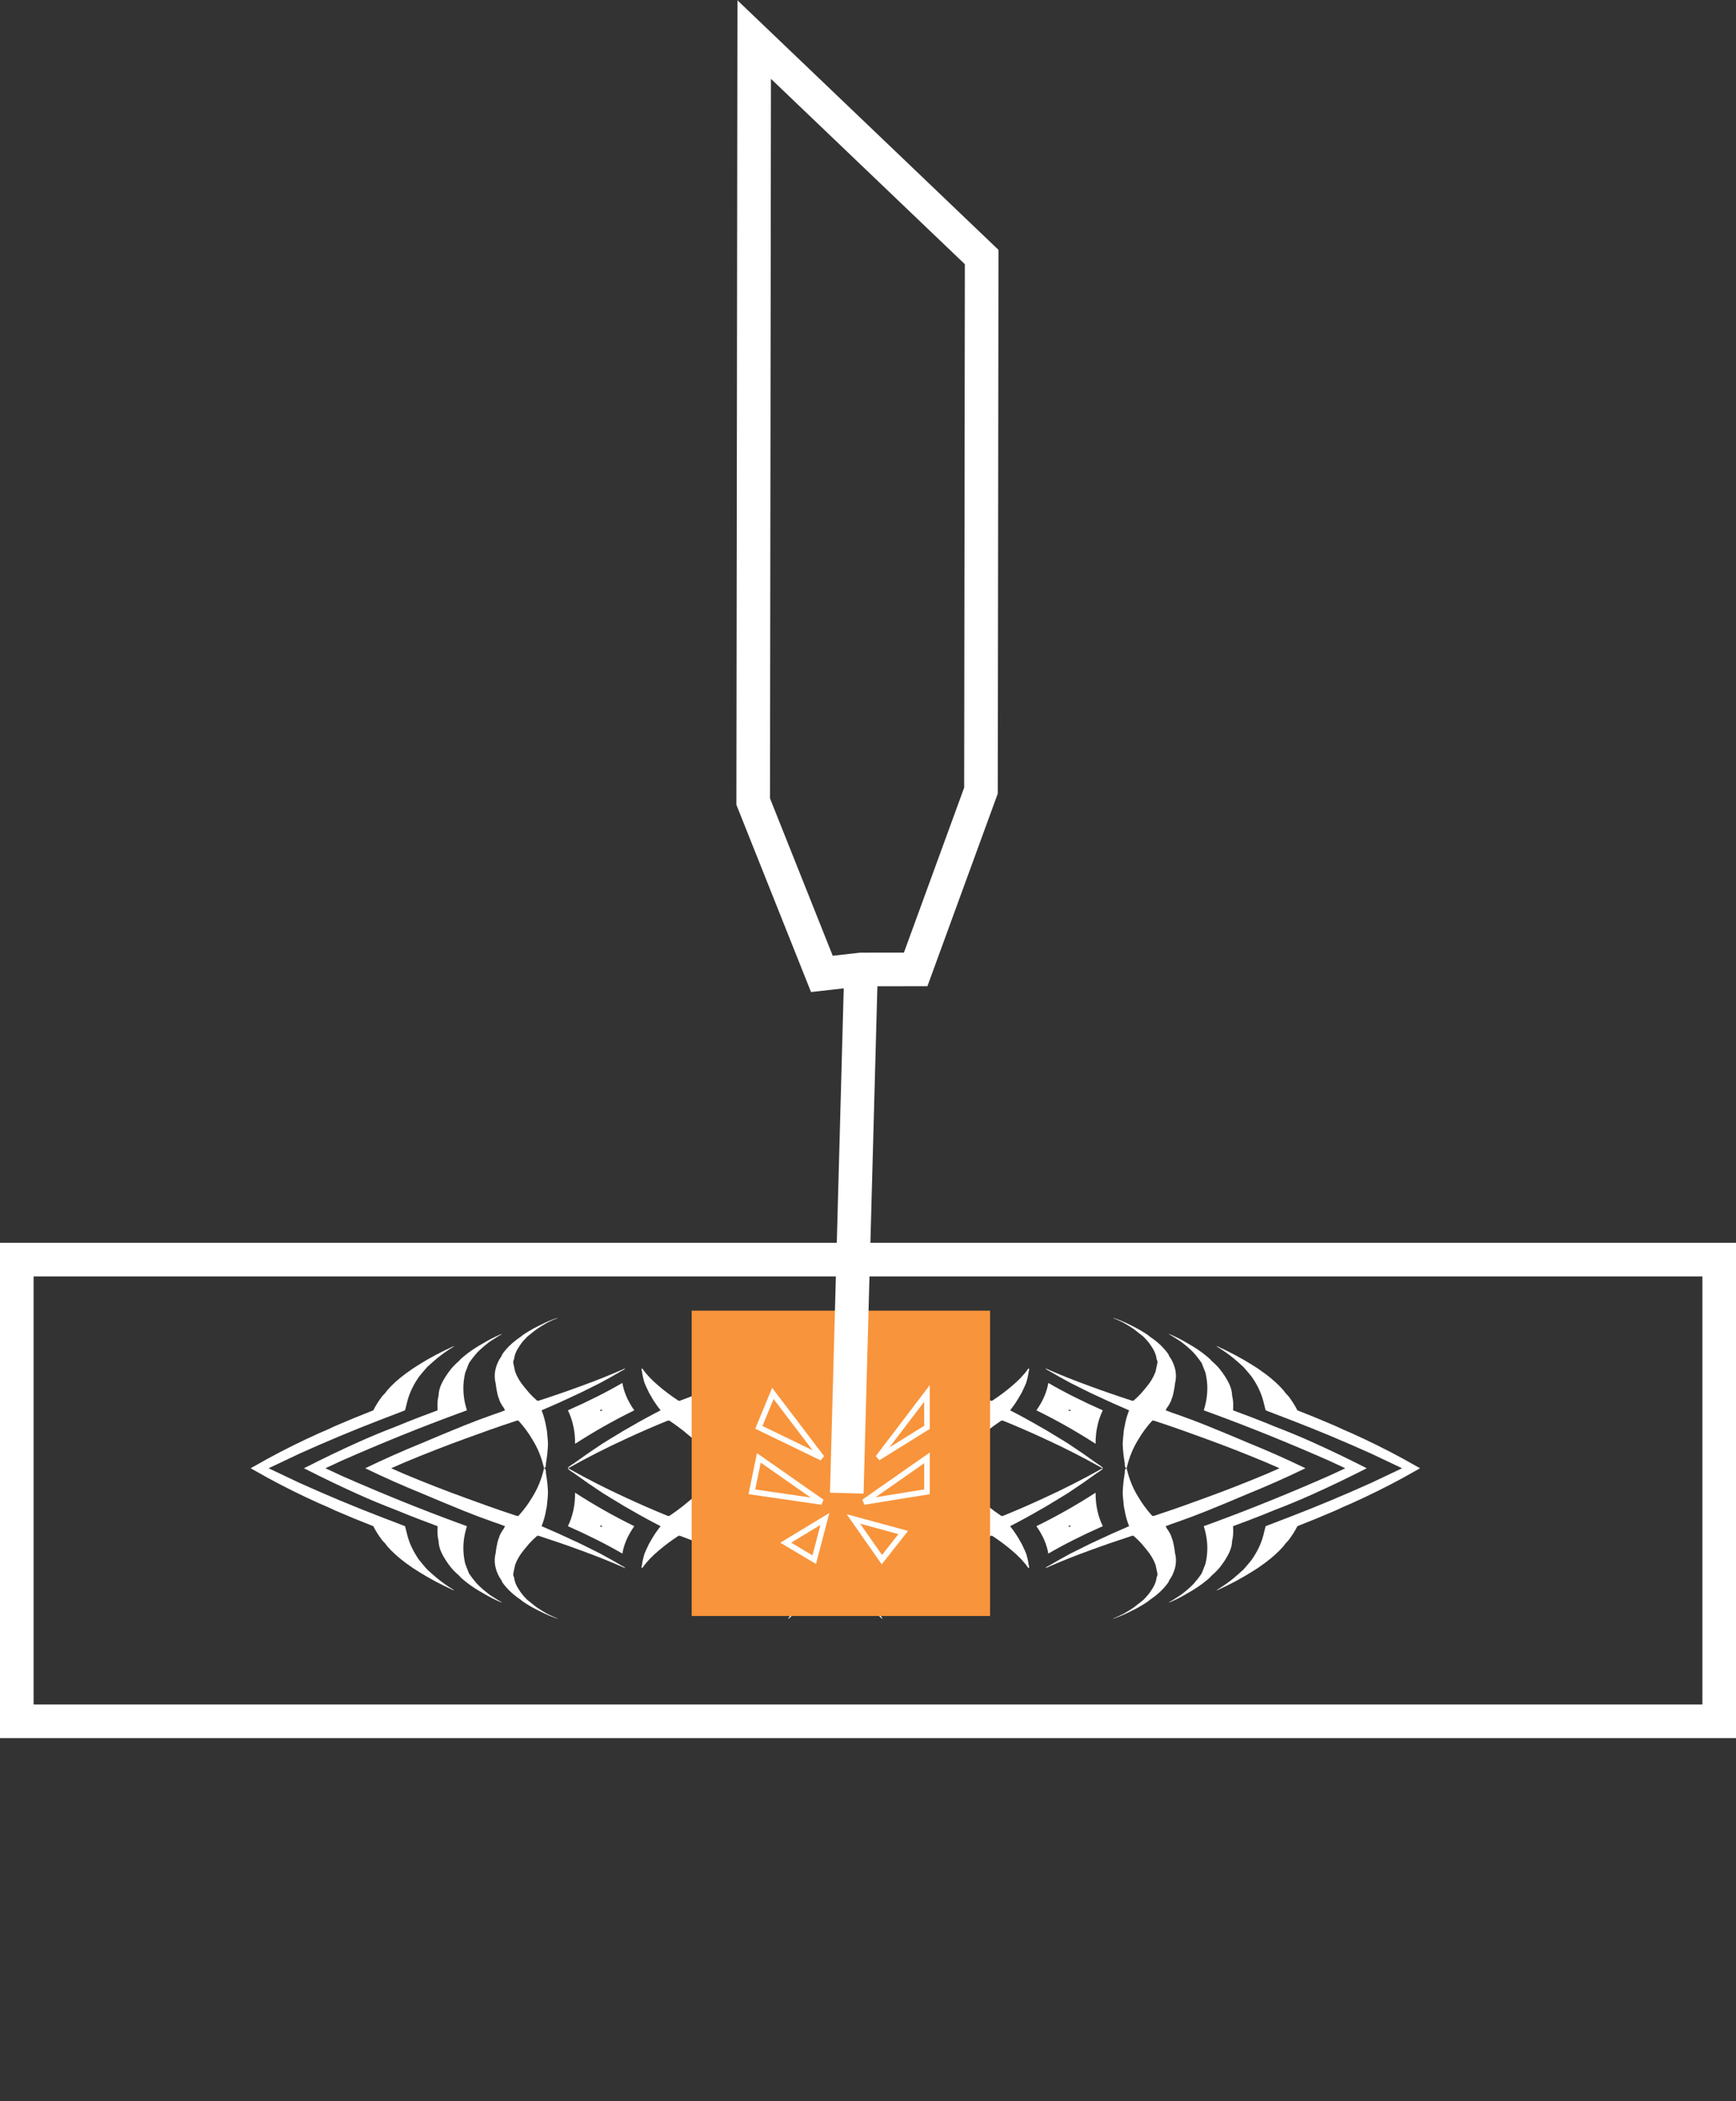 <svg width="310" height="375" viewBox="0 0 310 375" fill="none" xmlns="http://www.w3.org/2000/svg">
<rect x="0" y="0" width="310" height="375" fill="#333333" stroke="none"/>
<rect x="3" y="224.812" width="304" height="82.398" stroke="white" stroke-width="6"/>
<path fill-rule="evenodd" clip-rule="evenodd" d="M169.585 262.047C169.842 261.694 170.097 261.345 170.348 261C171.665 259.427 173.119 257.993 174.698 256.691C175.279 256.202 175.859 255.724 176.439 255.257C177.193 254.666 177.972 254.103 178.775 253.564C178.822 253.541 178.894 253.53 178.974 253.534C179.053 253.539 179.134 253.559 179.197 253.588C181.658 254.588 184.139 255.668 186.639 256.832C189.954 258.348 193.286 260.037 196.626 261.907C196.687 261.945 196.758 261.98 196.833 262.01C196.86 262.019 196.889 262.02 196.907 262.014C196.928 262.005 196.934 261.993 196.93 261.976C196.891 261.917 196.834 261.856 196.76 261.8C196.51 261.593 196.222 261.395 195.905 261.208C194.209 259.978 192.516 258.808 190.825 257.697C189.944 257.144 189.064 256.605 188.183 256.081C187.385 255.58 186.567 255.098 185.73 254.634C183.952 253.601 182.166 252.626 180.374 251.709C181.079 250.823 181.668 249.942 182.146 249.071C182.384 248.699 182.578 248.325 182.731 247.949C182.922 247.566 183.093 247.188 183.243 246.811C183.468 246.092 183.625 245.384 183.712 244.689C183.769 244.587 183.792 244.48 183.782 244.37C183.783 244.34 183.769 244.308 183.74 244.278C183.74 244.278 183.712 244.262 183.69 244.258C183.671 244.255 183.651 244.256 183.64 244.26C183.612 244.276 183.594 244.294 183.586 244.314C182.861 245.35 181.884 246.384 180.648 247.405C179.655 248.259 178.519 249.109 177.237 249.953C177.207 249.979 177.151 249.997 177.081 250.001C177.011 250.004 176.932 249.995 176.866 249.974C175.62 249.512 174.419 249.046 173.263 248.576C172.394 248.217 171.543 247.86 170.71 247.506C168.586 246.615 166.652 245.711 164.913 244.804C163.978 244.274 163.064 243.756 162.171 243.251C161.816 243.045 161.525 242.828 161.302 242.605C160.167 241.819 159.266 241.028 158.598 240.245C158.152 239.76 157.793 239.279 157.522 238.804C157.385 238.615 157.304 238.425 157.28 238.237C157.164 237.887 157.067 237.544 156.99 237.206C156.956 236.812 156.983 236.427 157.069 236.052C157.176 235.894 157.264 235.736 157.333 235.578C157.414 235.465 157.501 235.353 157.598 235.242C157.598 235.242 157.598 235.226 157.582 235.219C157.568 235.214 157.545 235.211 157.527 235.215L157.497 235.222C157.436 235.25 157.393 235.282 157.369 235.316C156.979 235.63 156.709 235.968 156.568 236.321C156.277 236.815 156.125 237.332 156.119 237.868C156.086 238.108 156.124 238.353 156.233 238.599C156.274 239.118 156.44 239.651 156.735 240.192C157.008 240.683 157.357 241.181 157.781 241.685C158.114 241.961 158.397 242.247 158.628 242.542C160.055 243.99 162.084 245.46 164.699 246.902C165.969 247.664 167.317 248.439 168.743 249.226C169.288 249.501 169.825 249.783 170.358 250.072C170.975 250.376 171.614 250.678 172.271 250.978C172.725 251.165 173.158 251.365 173.567 251.576C173.66 251.621 173.752 251.665 173.845 251.709C173.793 251.754 173.74 251.798 173.688 251.843C173.47 252.058 173.213 252.265 172.917 252.461C172.507 252.781 172.113 253.113 171.731 253.453C171.418 253.785 171.086 254.115 170.734 254.445C169.827 255.432 168.941 256.47 168.076 257.562C166.84 258.918 165.789 260.413 164.947 262.047C165.789 263.682 166.84 265.177 168.076 266.533C168.941 267.624 169.827 268.663 170.734 269.65C171.086 269.979 171.418 270.31 171.731 270.641C172.113 270.982 172.507 271.314 172.917 271.634C173.213 271.83 173.47 272.036 173.688 272.252C173.74 272.296 173.793 272.341 173.845 272.385C173.752 272.43 173.66 272.474 173.567 272.518C173.158 272.731 172.725 272.93 172.271 273.116C171.614 273.416 170.975 273.719 170.358 274.023C169.825 274.312 169.288 274.593 168.743 274.868C167.317 275.656 165.969 276.43 164.699 277.192C162.084 278.635 160.055 280.105 158.628 281.553C158.397 281.848 158.114 282.134 157.781 282.41C157.357 282.913 157.008 283.412 156.735 283.902C156.44 284.444 156.274 284.977 156.233 285.496C156.124 285.742 156.086 285.987 156.119 286.227C156.125 286.763 156.277 287.28 156.568 287.772C156.709 288.127 156.979 288.464 157.369 288.779C157.393 288.813 157.436 288.845 157.497 288.872L157.527 288.88C157.545 288.883 157.568 288.881 157.582 288.876C157.598 288.868 157.598 288.852 157.598 288.852C157.501 288.742 157.414 288.63 157.333 288.516C157.264 288.359 157.176 288.2 157.069 288.043C156.983 287.668 156.956 287.283 156.99 286.889C157.067 286.551 157.164 286.207 157.28 285.857C157.304 285.669 157.385 285.48 157.522 285.291C157.793 284.816 158.152 284.335 158.598 283.85C159.266 283.067 160.167 282.276 161.302 281.489C161.525 281.266 161.816 281.049 162.171 280.844C163.064 280.338 163.978 279.82 164.913 279.292C166.652 278.383 168.586 277.48 170.71 276.589C171.543 276.234 172.394 275.878 173.263 275.519C174.419 275.049 175.62 274.583 176.866 274.121C176.932 274.099 177.011 274.09 177.081 274.094C177.151 274.098 177.207 274.116 177.237 274.142C178.519 274.986 179.655 275.836 180.648 276.689C181.884 277.711 182.861 278.745 183.586 279.78C183.594 279.801 183.612 279.819 183.64 279.835C183.651 279.839 183.671 279.84 183.69 279.837C183.712 279.833 183.74 279.817 183.74 279.817C183.769 279.786 183.783 279.755 183.782 279.725C183.792 279.615 183.769 279.508 183.712 279.407C183.625 278.71 183.468 278.003 183.243 277.283C183.093 276.907 182.922 276.528 182.731 276.146C182.578 275.77 182.384 275.395 182.146 275.023C181.668 274.152 181.079 273.272 180.374 272.385C182.166 271.468 183.952 270.494 185.73 269.46C186.567 268.996 187.385 268.515 188.183 268.013C189.064 267.489 189.944 266.951 190.825 266.397C192.516 265.287 194.209 264.117 195.905 262.887C196.222 262.699 196.51 262.502 196.76 262.294C196.834 262.239 196.891 262.178 196.93 262.118C196.934 262.101 196.928 262.089 196.907 262.081C196.889 262.074 196.86 262.076 196.833 262.085C196.758 262.115 196.687 262.15 196.626 262.188C193.286 264.057 189.954 265.746 186.639 267.262C184.139 268.427 181.658 269.507 179.197 270.506C179.134 270.536 179.053 270.556 178.974 270.56C178.894 270.565 178.822 270.554 178.775 270.53C177.972 269.992 177.193 269.428 176.439 268.838C175.859 268.371 175.279 267.893 174.698 267.404C173.119 266.102 171.665 264.667 170.348 263.095C170.097 262.75 169.842 262.401 169.585 262.047Z" fill="white"/>
<path fill-rule="evenodd" clip-rule="evenodd" d="M128.752 262.047C128.495 261.694 128.241 261.345 127.989 261C126.671 259.427 125.217 257.993 123.64 256.691C123.058 256.202 122.478 255.724 121.898 255.257C121.144 254.666 120.364 254.103 119.562 253.564C119.514 253.541 119.443 253.53 119.363 253.534C119.283 253.539 119.203 253.559 119.14 253.588C116.679 254.588 114.198 255.668 111.697 256.832C108.383 258.348 105.05 260.037 101.71 261.907C101.649 261.945 101.579 261.979 101.503 262.01C101.476 262.019 101.448 262.02 101.429 262.014C101.408 262.005 101.403 261.993 101.407 261.976C101.448 261.917 101.502 261.856 101.576 261.8C101.827 261.593 102.115 261.395 102.432 261.208C104.128 259.978 105.821 258.808 107.512 257.697C108.393 257.144 109.272 256.604 110.153 256.081C110.952 255.58 111.77 255.098 112.607 254.634C114.384 253.6 116.171 252.626 117.963 251.709C117.258 250.823 116.667 249.943 116.191 249.071C115.953 248.7 115.759 248.325 115.606 247.949C115.414 247.567 115.244 247.188 115.094 246.811C114.869 246.092 114.712 245.384 114.624 244.689C114.568 244.587 114.545 244.48 114.555 244.37C114.554 244.34 114.57 244.309 114.596 244.278C114.596 244.278 114.625 244.262 114.647 244.258C114.666 244.254 114.686 244.255 114.697 244.26C114.724 244.276 114.742 244.294 114.751 244.314C115.475 245.35 116.452 246.384 117.689 247.405C118.682 248.259 119.818 249.109 121.1 249.953C121.13 249.979 121.185 249.997 121.256 250.001C121.326 250.004 121.404 249.995 121.471 249.974C122.717 249.512 123.918 249.045 125.074 248.576C125.943 248.216 126.793 247.86 127.627 247.506C129.751 246.615 131.686 245.712 133.424 244.803C134.358 244.274 135.272 243.756 136.167 243.251C136.521 243.045 136.812 242.828 137.036 242.605C138.17 241.819 139.071 241.027 139.738 240.245C140.186 239.76 140.544 239.279 140.815 238.804C140.952 238.616 141.032 238.425 141.058 238.237C141.173 237.887 141.27 237.544 141.347 237.206C141.381 236.812 141.354 236.427 141.268 236.052C141.161 235.894 141.073 235.736 141.003 235.578C140.923 235.465 140.836 235.353 140.738 235.242C140.738 235.242 140.738 235.226 140.753 235.219C140.769 235.214 140.792 235.212 140.81 235.215L140.84 235.222C140.9 235.25 140.944 235.282 140.968 235.316C141.358 235.63 141.628 235.968 141.769 236.321C142.059 236.815 142.211 237.332 142.218 237.868C142.25 238.107 142.213 238.353 142.103 238.599C142.063 239.118 141.897 239.651 141.603 240.192C141.329 240.683 140.98 241.181 140.556 241.685C140.223 241.96 139.94 242.247 139.709 242.542C138.283 243.99 136.253 245.46 133.638 246.902C132.368 247.664 131.02 248.439 129.593 249.226C129.05 249.501 128.511 249.783 127.979 250.072C127.361 250.376 126.723 250.678 126.065 250.978C125.611 251.165 125.179 251.364 124.77 251.576C124.677 251.621 124.584 251.665 124.491 251.709C124.544 251.754 124.596 251.799 124.649 251.843C124.867 252.059 125.125 252.265 125.42 252.461C125.829 252.781 126.224 253.113 126.606 253.453C126.918 253.785 127.251 254.115 127.604 254.445C128.51 255.432 129.395 256.471 130.261 257.562C131.497 258.918 132.548 260.413 133.389 262.047C132.548 263.681 131.497 265.177 130.261 266.533C129.395 267.624 128.51 268.663 127.604 269.65C127.251 269.979 126.918 270.31 126.606 270.641C126.224 270.982 125.829 271.314 125.42 271.634C125.125 271.83 124.867 272.035 124.649 272.252C124.596 272.296 124.544 272.341 124.491 272.385C124.584 272.43 124.677 272.474 124.77 272.518C125.179 272.731 125.611 272.93 126.065 273.116C126.723 273.416 127.361 273.719 127.979 274.023C128.511 274.312 129.05 274.593 129.593 274.868C131.02 275.656 132.368 276.431 133.638 277.192C136.253 278.636 138.283 280.105 139.709 281.553C139.94 281.848 140.223 282.135 140.556 282.41C140.98 282.913 141.329 283.412 141.603 283.902C141.897 284.444 142.063 284.977 142.103 285.496C142.213 285.742 142.25 285.987 142.218 286.227C142.211 286.763 142.059 287.28 141.769 287.772C141.628 288.127 141.358 288.465 140.968 288.779C140.944 288.813 140.9 288.845 140.84 288.872L140.81 288.88C140.792 288.882 140.769 288.881 140.753 288.876C140.738 288.868 140.738 288.852 140.738 288.852C140.836 288.742 140.923 288.63 141.003 288.516C141.073 288.359 141.161 288.2 141.268 288.043C141.354 287.668 141.381 287.283 141.347 286.889C141.27 286.551 141.173 286.207 141.058 285.857C141.032 285.669 140.952 285.48 140.815 285.291C140.544 284.816 140.186 284.335 139.738 283.85C139.071 283.067 138.17 282.276 137.036 281.489C136.812 281.266 136.521 281.049 136.167 280.844C135.272 280.338 134.358 279.82 133.424 279.292C131.686 278.383 129.751 277.48 127.627 276.589C126.793 276.234 125.943 275.878 125.074 275.519C123.918 275.049 122.717 274.583 121.471 274.121C121.404 274.099 121.326 274.09 121.256 274.094C121.185 274.098 121.13 274.116 121.1 274.142C119.818 274.986 118.682 275.836 117.689 276.689C116.452 277.711 115.475 278.745 114.751 279.78C114.742 279.8 114.724 279.819 114.697 279.835C114.686 279.839 114.666 279.84 114.647 279.837C114.625 279.833 114.596 279.817 114.596 279.817C114.57 279.784 114.554 279.755 114.555 279.725C114.545 279.615 114.568 279.508 114.624 279.407C114.712 278.71 114.869 278.002 115.094 277.283C115.244 276.907 115.414 276.528 115.606 276.146C115.759 275.77 115.953 275.394 116.191 275.023C116.667 274.152 117.258 273.272 117.963 272.385C116.171 271.468 114.384 270.494 112.607 269.46C111.77 268.996 110.952 268.515 110.153 268.013C109.272 267.49 108.393 266.951 107.512 266.397C105.821 265.287 104.128 264.117 102.432 262.887C102.115 262.699 101.827 262.502 101.576 262.294C101.502 262.239 101.448 262.177 101.407 262.118C101.403 262.101 101.408 262.089 101.429 262.081C101.448 262.074 101.476 262.076 101.503 262.085C101.579 262.115 101.649 262.15 101.71 262.188C105.05 264.058 108.383 265.746 111.697 267.262C114.198 268.427 116.679 269.507 119.14 270.506C119.203 270.536 119.283 270.556 119.363 270.56C119.443 270.565 119.514 270.554 119.562 270.53C120.364 269.991 121.144 269.428 121.898 268.838C122.478 268.371 123.058 267.893 123.64 267.404C125.217 266.102 126.671 264.667 127.989 263.095C128.241 262.75 128.495 262.401 128.752 262.047Z" fill="white"/>
<path fill-rule="evenodd" clip-rule="evenodd" d="M228.481 262.047C227.675 261.694 226.877 261.345 226.089 261C222.328 259.427 218.644 257.992 215.043 256.691C213.701 256.2 212.377 255.724 211.072 255.257C209.4 254.666 207.745 254.102 206.106 253.564C206.021 253.54 205.932 253.53 205.86 253.534C205.787 253.539 205.738 253.559 205.721 253.588C204.813 254.588 204.01 255.668 203.32 256.832C202.361 258.348 201.653 260.037 201.22 261.907C201.22 261.945 201.204 261.98 201.174 262.01C201.161 262.019 201.134 262.02 201.106 262.014C201.074 262.006 201.044 261.992 201.025 261.976C200.971 261.916 200.937 261.857 200.921 261.8C200.854 261.593 200.829 261.395 200.856 261.208C200.638 259.978 200.518 258.808 200.479 257.697C200.5 257.144 200.544 256.605 200.609 256.081C200.63 255.581 200.698 255.098 200.813 254.634C200.982 253.6 201.256 252.626 201.624 251.709C199.54 250.823 197.582 249.943 195.751 249.071C194.935 248.7 194.158 248.326 193.421 247.949C192.636 247.566 191.876 247.188 191.141 246.811C189.798 246.092 188.542 245.385 187.372 244.689C187.158 244.587 186.968 244.48 186.808 244.37C186.761 244.341 186.727 244.308 186.706 244.278C186.706 244.278 186.709 244.262 186.726 244.258C186.739 244.254 186.76 244.255 186.779 244.26C186.831 244.276 186.877 244.294 186.917 244.314C189.251 245.35 191.836 246.384 194.661 247.405C196.978 248.259 199.437 249.11 202.03 249.953C202.1 249.98 202.183 249.997 202.26 250.001C202.336 250.004 202.399 249.995 202.434 249.974C202.963 249.513 203.438 249.045 203.863 248.576C204.173 248.216 204.47 247.86 204.754 247.506C205.494 246.616 206.023 245.711 206.35 244.803C206.462 244.274 206.572 243.757 206.68 243.251C206.715 243.045 206.669 242.828 206.545 242.605C206.457 241.819 206.131 241.027 205.58 240.245C205.274 239.759 204.882 239.279 204.417 238.804C204.261 238.615 204.046 238.426 203.778 238.237C203.35 237.888 202.913 237.544 202.464 237.206C201.886 236.813 201.26 236.428 200.591 236.052C200.24 235.895 199.905 235.737 199.59 235.578C199.335 235.465 199.072 235.354 198.804 235.242C198.786 235.234 198.783 235.219 198.783 235.219C198.783 235.219 198.81 235.212 198.833 235.215C198.847 235.218 198.861 235.22 198.875 235.222C198.978 235.251 199.07 235.282 199.148 235.316C200.026 235.631 200.821 235.969 201.513 236.321C202.569 236.815 203.524 237.332 204.364 237.868C204.77 238.107 205.113 238.351 205.386 238.599C206.153 239.117 206.815 239.651 207.362 240.192C207.85 240.684 208.278 241.18 208.635 241.685C208.733 241.96 208.892 242.247 209.121 242.542C209.944 243.99 210.201 245.46 209.826 246.902C209.743 247.664 209.597 248.439 209.395 249.226C209.278 249.501 209.177 249.783 209.093 250.072C208.948 250.375 208.78 250.678 208.589 250.978C208.425 251.165 208.301 251.364 208.223 251.576C208.2 251.621 208.177 251.666 208.151 251.709C208.273 251.754 208.395 251.798 208.518 251.843C209.071 252.058 209.649 252.266 210.248 252.461C211.155 252.782 212.065 253.113 212.977 253.453C213.804 253.785 214.65 254.115 215.516 254.445C217.957 255.432 220.457 256.47 223.017 257.562C226.362 258.918 229.737 260.413 233.119 262.047C229.737 263.682 226.362 265.177 223.017 266.533C220.457 267.624 217.957 268.663 215.516 269.65C214.65 269.979 213.804 270.31 212.977 270.641C212.065 270.982 211.155 271.312 210.248 271.634C209.649 271.829 209.071 272.036 208.518 272.252C208.395 272.296 208.273 272.341 208.151 272.385C208.177 272.429 208.2 272.474 208.223 272.518C208.301 272.731 208.425 272.93 208.589 273.116C208.78 273.416 208.948 273.719 209.093 274.023C209.177 274.312 209.278 274.593 209.395 274.868C209.597 275.656 209.743 276.43 209.826 277.192C210.201 278.635 209.944 280.105 209.121 281.553C208.892 281.848 208.733 282.135 208.635 282.41C208.278 282.914 207.85 283.41 207.362 283.902C206.815 284.444 206.153 284.978 205.386 285.496C205.113 285.743 204.77 285.987 204.364 286.227C203.524 286.763 202.569 287.28 201.513 287.772C200.821 288.126 200.026 288.463 199.148 288.779C199.07 288.813 198.978 288.844 198.875 288.872C198.861 288.874 198.847 288.877 198.833 288.88C198.81 288.883 198.783 288.876 198.783 288.876C198.783 288.876 198.786 288.86 198.804 288.852C199.072 288.74 199.335 288.63 199.59 288.516C199.905 288.358 200.24 288.2 200.591 288.043C201.26 287.668 201.886 287.282 202.464 286.889C202.913 286.549 203.35 286.206 203.778 285.857C204.046 285.669 204.261 285.48 204.417 285.291C204.882 284.815 205.274 284.336 205.58 283.85C206.131 283.067 206.457 282.276 206.545 281.489C206.669 281.266 206.715 281.049 206.68 280.844C206.572 280.338 206.462 279.82 206.35 279.292C206.023 278.383 205.494 277.479 204.754 276.589C204.47 276.234 204.173 275.878 203.863 275.519C203.438 275.049 202.963 274.582 202.434 274.121C202.399 274.099 202.336 274.09 202.26 274.094C202.183 274.098 202.1 274.115 202.03 274.142C199.437 274.985 196.978 275.836 194.661 276.689C191.836 277.711 189.251 278.745 186.917 279.78C186.877 279.801 186.831 279.819 186.779 279.835C186.76 279.84 186.739 279.84 186.726 279.837C186.709 279.833 186.706 279.817 186.706 279.817C186.727 279.786 186.761 279.754 186.808 279.725C186.968 279.615 187.158 279.508 187.372 279.407C188.542 278.71 189.798 278.003 191.141 277.283C191.876 276.907 192.636 276.528 193.421 276.146C194.158 275.768 194.935 275.395 195.751 275.023C197.582 274.152 199.54 273.272 201.624 272.385C201.256 271.468 200.982 270.495 200.813 269.46C200.698 268.996 200.63 268.514 200.609 268.013C200.544 267.489 200.5 266.951 200.479 266.397C200.518 265.287 200.638 264.117 200.856 262.887C200.829 262.699 200.854 262.502 200.921 262.294C200.937 262.237 200.971 262.178 201.025 262.118C201.044 262.102 201.074 262.088 201.106 262.081C201.134 262.074 201.161 262.076 201.174 262.085C201.204 262.115 201.22 262.15 201.22 262.188C201.653 264.058 202.361 265.747 203.32 267.262C204.01 268.427 204.813 269.507 205.721 270.506C205.738 270.536 205.787 270.556 205.86 270.56C205.932 270.565 206.021 270.555 206.106 270.53C207.745 269.993 209.4 269.429 211.072 268.838C212.377 268.371 213.701 267.894 215.043 267.404C218.644 266.102 222.328 264.668 226.089 263.095C226.877 262.75 227.675 262.401 228.481 262.047Z" fill="white"/>
<path fill-rule="evenodd" clip-rule="evenodd" d="M69.857 262.047C70.663 261.694 71.46 261.345 72.248 261C76.01 259.427 79.693 257.993 83.294 256.691C84.636 256.202 85.959 255.724 87.265 255.257C88.936 254.665 90.592 254.102 92.231 253.564C92.316 253.54 92.405 253.53 92.478 253.534C92.55 253.539 92.599 253.559 92.616 253.588C93.525 254.587 94.328 255.667 95.017 256.832C95.976 258.348 96.682 260.037 97.116 261.907C97.115 261.945 97.133 261.981 97.163 262.01C97.177 262.018 97.203 262.021 97.231 262.014C97.263 262.007 97.293 261.992 97.311 261.976C97.366 261.917 97.4 261.857 97.416 261.8C97.483 261.593 97.507 261.395 97.481 261.208C97.698 259.978 97.82 258.808 97.857 257.697C97.837 257.144 97.793 256.605 97.728 256.081C97.705 255.58 97.639 255.098 97.524 254.634C97.352 253.6 97.081 252.626 96.713 251.709C98.796 250.823 100.755 249.942 102.586 249.071C103.402 248.699 104.179 248.325 104.916 247.948C105.702 247.567 106.461 247.188 107.196 246.811C108.539 246.093 109.795 245.384 110.965 244.689C111.179 244.587 111.369 244.48 111.529 244.37C111.576 244.34 111.612 244.31 111.632 244.278C111.632 244.278 111.627 244.262 111.611 244.258C111.597 244.254 111.577 244.256 111.558 244.26C111.506 244.275 111.459 244.293 111.42 244.314C109.085 245.349 106.501 246.384 103.677 247.405C101.359 248.26 98.9 249.11 96.307 249.953C96.237 249.979 96.154 249.997 96.077 250.001C96.001 250.004 95.937 249.995 95.903 249.974C95.376 249.512 94.899 249.045 94.474 248.576C94.163 248.217 93.868 247.859 93.583 247.506C92.844 246.615 92.314 245.711 91.987 244.803C91.874 244.274 91.765 243.757 91.657 243.251C91.623 243.045 91.667 242.828 91.792 242.605C91.879 241.819 92.208 241.028 92.757 240.245C93.064 239.759 93.454 239.278 93.921 238.804C94.076 238.616 94.29 238.425 94.559 238.237C94.986 237.888 95.423 237.543 95.872 237.206C96.451 236.812 97.077 236.427 97.745 236.052C98.097 235.895 98.431 235.736 98.746 235.578C99.002 235.464 99.264 235.353 99.533 235.242C99.552 235.235 99.554 235.219 99.554 235.219C99.554 235.219 99.527 235.212 99.504 235.215C99.49 235.218 99.476 235.218 99.462 235.222C99.358 235.25 99.265 235.281 99.189 235.316C98.311 235.63 97.516 235.968 96.825 236.321C95.769 236.816 94.812 237.332 93.973 237.868C93.567 238.108 93.225 238.353 92.951 238.599C92.185 239.118 91.522 239.651 90.975 240.192C90.487 240.684 90.06 241.181 89.702 241.685C89.606 241.96 89.445 242.247 89.216 242.542C88.394 243.991 88.137 245.46 88.51 246.902C88.596 247.664 88.74 248.439 88.942 249.226C89.061 249.501 89.159 249.783 89.243 250.072C89.388 250.376 89.556 250.678 89.748 250.978C89.912 251.165 90.035 251.364 90.113 251.576C90.136 251.621 90.161 251.665 90.186 251.709C90.064 251.754 89.942 251.798 89.82 251.843C89.267 252.059 88.688 252.265 88.089 252.461C87.181 252.782 86.271 253.112 85.36 253.453C84.532 253.785 83.686 254.115 82.822 254.445C80.38 255.433 77.881 256.47 75.32 257.562C71.976 258.918 68.601 260.413 65.219 262.047C68.601 263.682 71.976 265.177 75.32 266.533C77.881 267.624 80.38 268.662 82.822 269.65C83.686 269.979 84.532 270.31 85.36 270.641C86.271 270.982 87.181 271.313 88.089 271.634C88.688 271.83 89.267 272.036 89.82 272.252C89.942 272.297 90.064 272.341 90.186 272.385C90.161 272.43 90.136 272.473 90.113 272.518C90.035 272.731 89.912 272.929 89.748 273.116C89.556 273.416 89.388 273.719 89.243 274.023C89.159 274.312 89.061 274.593 88.942 274.868C88.74 275.656 88.596 276.431 88.51 277.192C88.137 278.635 88.394 280.105 89.216 281.553C89.445 281.848 89.606 282.135 89.702 282.41C90.06 282.913 90.487 283.411 90.975 283.902C91.522 284.444 92.185 284.977 92.951 285.496C93.225 285.742 93.567 285.987 93.973 286.227C94.812 286.763 95.769 287.28 96.825 287.772C97.516 288.127 98.311 288.465 99.189 288.779C99.265 288.814 99.358 288.846 99.462 288.872C99.476 288.876 99.49 288.877 99.504 288.88C99.527 288.882 99.554 288.876 99.554 288.876C99.554 288.876 99.552 288.859 99.533 288.852C99.264 288.742 99.002 288.631 98.746 288.516C98.431 288.359 98.097 288.2 97.745 288.043C97.077 287.668 96.451 287.283 95.872 286.889C95.423 286.552 94.986 286.206 94.559 285.857C94.29 285.669 94.076 285.48 93.921 285.291C93.454 284.817 93.064 284.336 92.757 283.85C92.208 283.066 91.879 282.276 91.792 281.489C91.667 281.267 91.623 281.049 91.657 280.844C91.765 280.338 91.874 279.82 91.987 279.292C92.314 278.383 92.844 277.48 93.583 276.589C93.868 276.235 94.163 275.878 94.474 275.519C94.899 275.049 95.376 274.584 95.903 274.121C95.937 274.099 96.001 274.09 96.077 274.094C96.154 274.098 96.237 274.116 96.307 274.142C98.9 274.985 101.359 275.835 103.677 276.689C106.501 277.711 109.085 278.746 111.42 279.78C111.459 279.801 111.506 279.819 111.558 279.835C111.577 279.839 111.597 279.84 111.611 279.837C111.627 279.833 111.632 279.817 111.632 279.817C111.612 279.784 111.576 279.755 111.529 279.725C111.369 279.615 111.179 279.508 110.965 279.407C109.795 278.71 108.539 278.002 107.196 277.283C106.461 276.907 105.702 276.528 104.916 276.146C104.179 275.769 103.402 275.395 102.586 275.023C100.755 274.152 98.796 273.272 96.713 272.385C97.081 271.468 97.352 270.494 97.524 269.46C97.639 268.996 97.705 268.514 97.728 268.013C97.793 267.489 97.837 266.951 97.857 266.397C97.82 265.287 97.698 264.117 97.481 262.887C97.507 262.699 97.483 262.502 97.416 262.294C97.4 262.237 97.366 262.178 97.311 262.118C97.293 262.102 97.263 262.088 97.231 262.081C97.203 262.074 97.177 262.076 97.163 262.085C97.133 262.114 97.115 262.15 97.116 262.188C96.682 264.057 95.976 265.747 95.017 267.262C94.328 268.428 93.525 269.508 92.616 270.506C92.599 270.536 92.55 270.556 92.478 270.56C92.405 270.565 92.316 270.555 92.231 270.53C90.592 269.992 88.936 269.429 87.265 268.838C85.959 268.371 84.636 267.893 83.294 267.404C79.693 266.102 76.01 264.668 72.248 263.095C71.46 262.75 70.663 262.401 69.857 262.047Z" fill="white"/>
<path fill-rule="evenodd" clip-rule="evenodd" d="M149.169 252.921C148.798 252.507 148.413 252.103 148.013 251.709C148.424 251.322 148.809 250.935 149.169 250.55C149.528 250.935 149.913 251.322 150.324 251.709C149.923 252.103 149.538 252.507 149.169 252.921ZM149.169 271.174C149.538 271.588 149.923 271.992 150.324 272.385C149.913 272.774 149.528 273.16 149.169 273.545C148.809 273.16 148.424 272.774 148.013 272.385C148.413 271.992 148.798 271.588 149.169 271.174ZM149.169 245.723C147.957 247.135 146.402 248.586 144.492 250.062C143.885 250.52 143.274 250.988 142.659 251.467C142.562 251.548 142.463 251.629 142.361 251.709C142.443 251.79 142.522 251.872 142.6 251.954C143.112 252.451 143.641 252.953 144.187 253.464C146.039 255.243 147.71 257.221 149.169 259.408C150.627 257.221 152.298 255.243 154.15 253.464C154.696 252.953 155.225 252.451 155.737 251.954C155.815 251.872 155.894 251.79 155.976 251.709C155.874 251.629 155.775 251.548 155.678 251.467C155.062 250.988 154.452 250.52 153.845 250.062C151.935 248.586 150.379 247.135 149.169 245.723ZM149.169 278.371C150.379 276.96 151.935 275.509 153.845 274.033C154.452 273.575 155.062 273.106 155.678 272.628C155.775 272.546 155.874 272.466 155.976 272.385C155.894 272.305 155.815 272.223 155.737 272.14C155.225 271.644 154.696 271.142 154.15 270.631C152.298 268.851 150.627 266.874 149.169 264.686C147.71 266.874 146.039 268.851 144.187 270.631C143.641 271.141 143.112 271.644 142.6 272.14C142.522 272.223 142.443 272.305 142.361 272.385C142.463 272.466 142.562 272.546 142.659 272.628C143.274 273.106 143.885 273.575 144.492 274.033C146.402 275.509 147.957 276.96 149.169 278.371ZM144.33 262.047C144.321 262.024 144.311 262 144.302 261.976C143.638 260.352 142.829 258.834 141.893 257.422C141.217 256.419 140.413 255.48 139.489 254.611C138.965 253.999 138.4 253.411 137.796 252.851C137.379 252.461 136.957 252.081 136.53 251.709C137.124 251.342 137.7 250.978 138.258 250.614C139.04 250.109 139.764 249.6 140.431 249.09C141.488 248.402 142.402 247.702 143.167 246.997C144.156 246.076 144.982 245.167 145.646 244.278C145.982 243.81 146.237 243.344 146.413 242.883C146.622 242.607 146.762 242.327 146.834 242.047C147.133 241.226 147.178 240.427 146.984 239.663C146.934 239.19 146.76 238.732 146.469 238.292C146.44 238.234 146.392 238.177 146.326 238.123C146.312 238.114 146.29 238.107 146.264 238.103L146.236 238.103L146.215 238.112C146.211 238.125 146.209 238.138 146.205 238.151C146.264 238.418 146.284 238.689 146.266 238.964C146.29 239.152 146.285 239.341 146.245 239.532C146.11 240.131 145.865 240.745 145.51 241.369C145.095 241.993 144.604 242.63 144.034 243.278C143.382 243.829 142.724 244.396 142.059 244.979C139.47 246.95 136.263 249.001 132.412 251.106C132.048 251.308 131.676 251.508 131.296 251.709C131.544 251.912 131.788 252.117 132.028 252.327C134.819 254.721 137.387 257.491 139.688 260.685C139.953 261.133 140.224 261.587 140.502 262.047C140.224 262.508 139.953 262.961 139.688 263.409C137.387 266.604 134.819 269.374 132.028 271.768C131.788 271.977 131.544 272.183 131.296 272.385C131.676 272.586 132.048 272.788 132.412 272.989C136.263 275.093 139.47 277.145 142.059 279.116C142.724 279.699 143.382 280.266 144.034 280.817C144.604 281.465 145.095 282.102 145.51 282.725C145.865 283.35 146.11 283.963 146.245 284.562C146.285 284.753 146.29 284.943 146.266 285.13C146.284 285.405 146.264 285.677 146.205 285.944C146.209 285.956 146.211 285.97 146.215 285.983L146.236 285.991L146.264 285.992C146.29 285.987 146.312 285.98 146.326 285.972C146.392 285.918 146.44 285.861 146.469 285.802C146.76 285.363 146.934 284.905 146.984 284.432C147.178 283.669 147.133 282.868 146.834 282.047C146.762 281.768 146.622 281.489 146.413 281.211C146.237 280.751 145.982 280.285 145.646 279.817C144.982 278.927 144.156 278.019 143.167 277.098C142.402 276.393 141.488 275.693 140.431 275.004C139.764 274.495 139.04 273.986 138.258 273.48C137.7 273.117 137.124 272.752 136.53 272.385C136.957 272.013 137.379 271.633 137.796 271.244C138.4 270.683 138.965 270.096 139.489 269.484C140.413 268.615 141.217 267.676 141.893 266.672C142.829 265.26 143.638 263.743 144.302 262.118C144.311 262.095 144.321 262.071 144.33 262.047ZM157.835 262.047C158.113 261.587 158.384 261.133 158.649 260.685C160.95 257.491 163.518 254.721 166.309 252.327C166.548 252.117 166.793 251.912 167.04 251.709C166.661 251.508 166.289 251.308 165.925 251.106C162.074 249.001 158.867 246.95 156.278 244.979C155.613 244.396 154.955 243.829 154.302 243.278C153.733 242.63 153.242 241.993 152.827 241.369C152.471 240.744 152.227 240.131 152.091 239.532C152.052 239.341 152.046 239.152 152.071 238.964C152.052 238.689 152.073 238.418 152.133 238.151C152.129 238.138 152.125 238.125 152.123 238.112L152.101 238.103L152.073 238.103C152.047 238.107 152.025 238.114 152.011 238.123C151.945 238.177 151.896 238.234 151.869 238.292C151.577 238.731 151.402 239.19 151.352 239.663C151.158 240.427 151.204 241.226 151.502 242.047C151.575 242.327 151.715 242.607 151.924 242.883C152.099 243.344 152.355 243.81 152.691 244.278C153.355 245.167 154.181 246.076 155.17 246.997C155.935 247.702 156.849 248.402 157.906 249.09C158.572 249.6 159.297 250.109 160.078 250.614C160.637 250.978 161.214 251.342 161.806 251.709C161.379 252.081 160.958 252.462 160.541 252.851C159.937 253.411 159.373 253.999 158.848 254.611C157.924 255.48 157.119 256.419 156.444 257.422C155.508 258.834 154.699 260.352 154.034 261.976C154.026 262 154.016 262.024 154.007 262.047C154.016 262.071 154.026 262.095 154.034 262.118C154.699 263.743 155.508 265.26 156.444 266.672C157.119 267.676 157.924 268.615 158.848 269.484C159.373 270.096 159.937 270.683 160.541 271.244C160.958 271.633 161.379 272.013 161.806 272.385C161.214 272.752 160.637 273.117 160.078 273.48C159.297 273.986 158.572 274.495 157.906 275.004C156.849 275.693 155.935 276.393 155.17 277.098C154.181 278.019 153.355 278.927 152.691 279.817C152.355 280.285 152.099 280.751 151.924 281.211C151.715 281.489 151.575 281.768 151.502 282.047C151.204 282.868 151.158 283.669 151.352 284.432C151.402 284.905 151.577 285.363 151.869 285.802C151.896 285.861 151.945 285.918 152.011 285.972C152.025 285.98 152.047 285.987 152.073 285.992L152.101 285.991L152.123 285.983C152.125 285.97 152.129 285.956 152.133 285.944C152.073 285.677 152.052 285.405 152.071 285.13C152.046 284.943 152.052 284.753 152.091 284.562C152.227 283.963 152.471 283.35 152.827 282.725C153.242 282.102 153.733 281.465 154.302 280.817C154.955 280.266 155.613 279.699 156.278 279.116C158.867 277.145 162.074 275.093 165.925 272.989C166.289 272.788 166.661 272.586 167.04 272.385C166.793 272.183 166.548 271.977 166.309 271.768C163.518 269.374 160.95 266.604 158.649 263.409C158.384 262.961 158.113 262.508 157.835 262.047ZM107.123 251.709C107.164 251.689 107.206 251.667 107.247 251.646C107.284 251.626 107.331 251.612 107.381 251.603C107.395 251.602 107.409 251.601 107.422 251.601C107.436 251.601 107.449 251.602 107.462 251.603C107.497 251.612 107.52 251.627 107.528 251.646C107.536 251.668 107.546 251.688 107.554 251.709C107.513 251.73 107.47 251.751 107.429 251.773C107.392 251.792 107.345 251.807 107.296 251.816C107.281 251.818 107.267 251.818 107.254 251.818C107.24 251.818 107.227 251.818 107.214 251.816C107.179 251.807 107.155 251.792 107.149 251.773C107.139 251.752 107.13 251.731 107.123 251.709ZM107.123 272.385C107.13 272.364 107.139 272.342 107.149 272.321C107.155 272.302 107.179 272.287 107.214 272.279C107.227 272.277 107.24 272.276 107.254 272.277C107.267 272.277 107.281 272.277 107.296 272.279C107.345 272.287 107.392 272.302 107.429 272.321C107.47 272.344 107.513 272.364 107.554 272.385C107.546 272.407 107.536 272.427 107.528 272.449C107.52 272.467 107.497 272.483 107.462 272.491C107.449 272.493 107.436 272.494 107.422 272.494C107.409 272.494 107.395 272.493 107.381 272.491C107.331 272.484 107.284 272.469 107.247 272.449C107.206 272.428 107.164 272.407 107.123 272.385ZM191.215 251.709C191.206 251.731 191.196 251.752 191.189 251.773C191.181 251.792 191.158 251.807 191.122 251.816C191.11 251.818 191.097 251.818 191.082 251.818C191.07 251.818 191.055 251.818 191.041 251.816C190.992 251.807 190.944 251.793 190.907 251.773C190.866 251.752 190.824 251.73 190.783 251.709C190.791 251.688 190.8 251.667 190.809 251.646C190.816 251.627 190.839 251.612 190.875 251.603C190.888 251.602 190.902 251.601 190.914 251.601C190.928 251.601 190.942 251.602 190.957 251.603C191.006 251.612 191.053 251.627 191.089 251.646C191.131 251.668 191.173 251.689 191.215 251.709ZM191.215 272.385C191.173 272.407 191.131 272.427 191.089 272.449C191.053 272.467 191.006 272.484 190.957 272.491C190.942 272.493 190.928 272.494 190.914 272.494C190.902 272.494 190.888 272.493 190.875 272.491C190.839 272.483 190.816 272.468 190.809 272.449C190.8 272.428 190.791 272.407 190.783 272.385C190.824 272.364 190.866 272.342 190.907 272.321C190.944 272.301 190.992 272.287 191.041 272.279C191.055 272.277 191.07 272.277 191.082 272.277C191.097 272.277 191.11 272.277 191.122 272.279C191.158 272.287 191.181 272.303 191.189 272.321C191.196 272.343 191.206 272.364 191.215 272.385ZM113.263 251.709L113.257 251.7C112.097 250.054 111.401 248.418 111.139 246.819C108.391 248.418 105.153 250.055 101.435 251.7L101.413 251.709L101.418 251.719C102.27 253.472 102.712 255.459 102.694 257.686C106.139 255.46 109.667 253.473 113.244 251.719L113.263 251.709ZM113.263 272.385L113.244 272.375C109.667 270.622 106.139 268.635 102.694 266.408C102.712 268.636 102.27 270.623 101.418 272.375L101.413 272.385L101.435 272.395C105.153 274.04 108.391 275.677 111.139 277.276C111.401 275.677 112.097 274.04 113.257 272.395L113.263 272.385ZM185.074 251.709L185.094 251.719C188.67 253.472 192.198 255.46 195.643 257.686C195.625 255.459 196.07 253.473 196.92 251.719L196.923 251.709L196.902 251.7C193.184 250.054 189.945 248.418 187.198 246.819C186.936 248.418 186.241 250.055 185.08 251.7L185.074 251.709ZM185.074 272.385L185.08 272.395C186.241 274.04 186.936 275.677 187.198 277.276C189.945 275.677 193.184 274.04 196.902 272.395L196.923 272.385L196.92 272.375C196.07 270.621 195.625 268.636 195.643 266.408C192.198 268.635 188.67 270.622 185.094 272.375L185.074 272.385ZM58.106 262.047C59.099 261.587 60.076 261.133 61.037 260.685C68.304 257.491 75.178 254.721 81.689 252.327C82.254 252.118 82.818 251.912 83.381 251.709C83.315 251.508 83.253 251.308 83.203 251.106C82.622 249.001 82.604 246.951 83.08 244.979C83.321 244.396 83.543 243.829 83.748 243.278C84.186 242.63 84.683 241.992 85.239 241.369C85.854 240.745 86.562 240.13 87.358 239.532C87.616 239.343 87.904 239.151 88.22 238.964C88.629 238.689 89.072 238.418 89.546 238.151C89.562 238.137 89.58 238.126 89.596 238.112L89.588 238.103L89.561 238.103C89.529 238.106 89.496 238.113 89.469 238.123C89.318 238.177 89.181 238.234 89.062 238.292C88.088 238.73 87.201 239.189 86.416 239.663C85.036 240.427 83.84 241.228 82.86 242.047C82.499 242.327 82.204 242.607 81.981 242.883C81.442 243.345 80.975 243.811 80.581 244.278C79.864 245.169 79.275 246.075 78.834 246.997C78.503 247.702 78.331 248.402 78.317 249.09C78.19 249.6 78.124 250.109 78.12 250.614C78.114 250.977 78.126 251.342 78.146 251.709C77.141 252.081 76.129 252.463 75.107 252.851C73.632 253.412 72.155 253.999 70.678 254.611C68.404 255.48 66.14 256.419 63.904 257.422C60.773 258.835 57.606 260.351 54.417 261.976C54.37 262 54.325 262.024 54.279 262.047C54.325 262.071 54.37 262.095 54.417 262.118C57.606 263.743 60.773 265.26 63.904 266.672C66.14 267.676 68.404 268.615 70.678 269.484C72.155 270.096 73.632 270.682 75.107 271.244C76.129 271.632 77.141 272.013 78.146 272.385C78.126 272.753 78.114 273.117 78.12 273.48C78.124 273.986 78.19 274.495 78.317 275.004C78.331 275.693 78.503 276.394 78.834 277.098C79.275 278.02 79.864 278.926 80.581 279.817C80.975 280.283 81.442 280.749 81.981 281.211C82.204 281.487 82.499 281.768 82.86 282.047C83.84 282.867 85.036 283.669 86.416 284.432C87.201 284.905 88.088 285.364 89.062 285.802C89.181 285.861 89.318 285.918 89.469 285.972C89.496 285.982 89.529 285.988 89.561 285.992L89.588 285.991L89.596 285.983C89.58 285.97 89.562 285.957 89.546 285.944C89.072 285.677 88.629 285.405 88.22 285.13C87.904 284.944 87.616 284.752 87.358 284.562C86.562 283.964 85.854 283.349 85.239 282.725C84.683 282.102 84.186 281.464 83.748 280.817C83.543 280.266 83.321 279.699 83.08 279.116C82.604 277.144 82.622 275.093 83.203 272.989C83.253 272.788 83.315 272.586 83.381 272.385C82.818 272.183 82.254 271.976 81.689 271.768C75.178 269.374 68.304 266.603 61.037 263.409C60.076 262.961 59.099 262.507 58.106 262.047ZM244.058 262.047C244.013 262.024 243.966 262 243.921 261.976C240.732 260.35 237.564 258.835 234.432 257.422C232.197 256.418 229.933 255.479 227.659 254.611C226.183 253.997 224.705 253.411 223.23 252.851C222.208 252.462 221.196 252.081 220.191 251.709C220.214 251.342 220.222 250.977 220.217 250.614C220.211 250.109 220.148 249.599 220.021 249.09C220.009 248.402 219.833 247.702 219.503 246.997C219.06 246.076 218.475 245.167 217.756 244.278C217.363 243.811 216.895 243.345 216.355 242.883C216.133 242.607 215.838 242.327 215.477 242.047C214.497 241.227 213.302 240.427 211.921 239.663C211.135 239.19 210.248 238.731 209.275 238.292C209.155 238.234 209.019 238.178 208.868 238.123C208.841 238.113 208.809 238.106 208.776 238.103C208.764 238.101 208.748 238.103 208.748 238.103L208.741 238.112C208.757 238.126 208.776 238.137 208.792 238.151C209.264 238.418 209.707 238.689 210.117 238.964C210.434 239.151 210.72 239.342 210.979 239.532C211.775 240.13 212.483 240.745 213.098 241.369C213.654 241.992 214.151 242.63 214.588 243.278C214.793 243.829 215.018 244.395 215.257 244.979C215.735 246.95 215.714 249.001 215.135 251.106C215.084 251.308 215.025 251.509 214.956 251.709C215.519 251.911 216.082 252.119 216.648 252.327C223.158 254.722 230.033 257.491 237.3 260.685C238.261 261.133 239.239 261.587 240.232 262.047C239.239 262.508 238.261 262.961 237.3 263.409C230.033 266.604 223.158 269.373 216.648 271.768C216.082 271.976 215.519 272.183 214.956 272.385C215.025 272.585 215.084 272.788 215.135 272.989C215.714 275.093 215.735 277.144 215.257 279.116C215.018 279.7 214.793 280.266 214.588 280.817C214.151 281.464 213.654 282.102 213.098 282.725C212.483 283.35 211.775 283.964 210.979 284.562C210.72 284.752 210.434 284.944 210.117 285.13C209.707 285.405 209.264 285.676 208.792 285.944C208.776 285.957 208.757 285.97 208.741 285.983L208.748 285.991C208.748 285.991 208.764 285.994 208.776 285.992C208.809 285.988 208.841 285.982 208.868 285.972C209.019 285.917 209.155 285.86 209.275 285.802C210.248 285.363 211.135 284.904 211.921 284.432C213.302 283.669 214.497 282.868 215.477 282.047C215.838 281.768 216.133 281.487 216.355 281.211C216.895 280.749 217.363 280.284 217.756 279.817C218.475 278.927 219.06 278.019 219.503 277.098C219.833 276.394 220.009 275.693 220.021 275.004C220.148 274.495 220.211 273.986 220.217 273.48C220.222 273.117 220.214 272.752 220.191 272.385C221.196 272.013 222.208 271.633 223.23 271.244C224.705 270.683 226.183 270.098 227.659 269.484C229.933 268.616 232.197 267.676 234.432 266.672C237.564 265.26 240.732 263.745 243.921 262.118C243.966 262.095 244.013 262.071 244.058 262.047ZM47.968 262.047C49.84 261.149 51.678 260.279 53.481 259.436C58.361 257.237 63.125 255.25 67.762 253.464C69.102 252.953 70.413 252.451 71.696 251.954C71.902 251.873 72.109 251.791 72.315 251.709C72.341 251.629 72.365 251.548 72.395 251.467C72.522 250.988 72.641 250.521 72.745 250.062C73.13 248.58 73.837 247.124 74.824 245.707C75.297 245.12 75.783 244.541 76.287 243.976C76.864 243.444 77.457 242.925 78.062 242.415C78.872 241.749 79.793 241.096 80.811 240.461C80.923 240.403 81.015 240.342 81.088 240.284C81.088 240.284 81.09 240.27 81.076 240.266C81.065 240.264 81.045 240.264 81.026 240.269C80.989 240.275 80.955 240.286 80.927 240.297C78.671 241.322 76.6 242.423 74.771 243.581C74.407 243.8 74.058 244.022 73.727 244.245C73.314 244.547 72.881 244.853 72.431 245.164C71.119 246.138 70.009 247.14 69.13 248.154C68.915 248.482 68.627 248.822 68.268 249.172C67.623 250.009 67.088 250.857 66.663 251.709C64.4 252.591 62.124 253.524 59.846 254.511C58.941 254.946 57.972 255.378 56.947 255.806C53.819 257.214 50.744 258.734 47.77 260.358C46.802 260.907 45.803 261.469 44.771 262.039C44.766 262.042 44.762 262.045 44.757 262.047C44.762 262.05 44.766 262.053 44.771 262.056C45.803 262.626 46.802 263.188 47.77 263.737C50.744 265.36 53.819 266.881 56.947 268.289C57.972 268.717 58.941 269.149 59.846 269.584C62.124 270.571 64.4 271.504 66.663 272.385C67.088 273.238 67.623 274.085 68.268 274.923C68.627 275.273 68.915 275.613 69.13 275.941C70.009 276.954 71.119 277.957 72.431 278.931C72.881 279.242 73.314 279.547 73.727 279.85C74.058 280.072 74.407 280.295 74.771 280.513C76.6 281.672 78.671 282.773 80.927 283.798C80.955 283.81 80.989 283.82 81.026 283.826C81.045 283.83 81.065 283.83 81.076 283.828C81.09 283.824 81.088 283.81 81.088 283.81C81.015 283.752 80.923 283.691 80.811 283.634C79.793 282.998 78.872 282.346 78.062 281.68C77.457 281.17 76.864 280.651 76.287 280.119C75.783 279.553 75.297 278.975 74.824 278.388C73.837 276.97 73.13 275.515 72.745 274.033C72.641 273.575 72.522 273.106 72.395 272.628C72.365 272.546 72.341 272.466 72.315 272.385C72.109 272.303 71.902 272.222 71.696 272.14C70.413 271.644 69.102 271.142 67.762 270.631C63.125 268.844 58.361 266.857 53.481 264.659C51.678 263.816 49.84 262.946 47.968 262.047ZM253.581 262.047C253.576 262.045 253.57 262.042 253.566 262.039C252.533 261.47 251.535 260.907 250.567 260.358C247.592 258.734 244.518 257.214 241.39 255.806C240.366 255.377 239.396 254.944 238.491 254.511C236.213 253.523 233.938 252.591 231.674 251.709C231.25 250.857 230.716 250.007 230.069 249.172C229.711 248.82 229.422 248.482 229.206 248.154C228.327 247.14 227.218 246.138 225.906 245.164C225.455 244.853 225.023 244.547 224.61 244.245C224.278 244.022 223.931 243.8 223.566 243.581C221.736 242.423 219.666 241.323 217.41 240.297C217.382 240.286 217.348 240.276 217.312 240.269C217.291 240.264 217.261 240.266 217.261 240.266C217.248 240.27 217.249 240.284 217.249 240.284C217.322 240.342 217.414 240.401 217.525 240.461C218.544 241.095 219.465 241.749 220.275 242.415C220.88 242.925 221.473 243.444 222.05 243.976C222.555 244.541 223.04 245.12 223.513 245.707C224.501 247.124 225.206 248.58 225.591 250.062C225.697 250.52 225.816 250.988 225.942 251.467C225.973 251.547 225.998 251.628 226.022 251.709C226.229 251.79 226.435 251.873 226.641 251.954C227.924 252.451 229.236 252.952 230.575 253.464C235.212 255.25 239.976 257.237 244.856 259.436C246.66 260.279 248.497 261.148 250.369 262.047C248.497 262.946 246.66 263.816 244.856 264.659C239.976 266.857 235.212 268.844 230.575 270.631C229.236 271.142 227.924 271.644 226.641 272.14C226.435 272.222 226.229 272.304 226.022 272.385C225.998 272.466 225.973 272.547 225.942 272.628C225.816 273.107 225.697 273.575 225.591 274.033C225.206 275.515 224.501 276.97 223.513 278.388C223.04 278.975 222.555 279.553 222.05 280.119C221.473 280.651 220.88 281.17 220.275 281.68C219.465 282.346 218.544 282.999 217.525 283.634C217.414 283.693 217.322 283.752 217.249 283.81C217.249 283.81 217.248 283.825 217.261 283.828C217.261 283.828 217.291 283.83 217.312 283.826C217.348 283.818 217.382 283.81 217.41 283.798C219.666 282.773 221.736 281.671 223.566 280.513C223.931 280.295 224.278 280.072 224.61 279.85C225.023 279.547 225.455 279.241 225.906 278.931C227.218 277.957 228.327 276.954 229.206 275.941C229.422 275.613 229.711 275.275 230.069 274.923C230.716 274.087 231.25 273.238 231.674 272.385C233.938 271.504 236.213 270.572 238.491 269.584C239.396 269.15 240.366 268.717 241.39 268.289C244.518 266.881 247.592 265.36 250.567 263.737C251.535 263.188 252.533 262.624 253.566 262.056C253.57 262.053 253.576 262.05 253.581 262.047Z" fill="white"/>
<path d="M123.516 233.922H176.797V288.414H123.516V233.922Z" fill="#F8943B"/>
<path d="M138.011 248.691L146.767 260.195L135.509 254.746L138.011 248.691Z" stroke="white"/>
<path d="M135.509 260.195L146.767 268.066L134.258 266.25L135.509 260.195Z" stroke="white"/>
<path d="M165.531 260.195L154.273 268.066L165.531 266.25V260.195Z" stroke="white"/>
<path d="M165.531 248.691L156.775 260.195L165.531 254.746V248.691Z" stroke="white"/>
<path d="M161.293 273.515L152.392 271.093L157.478 278.359L161.293 273.515Z" stroke="white"/>
<path d="M145.399 278.359L147.306 271.093L140.312 275.332L145.399 278.359Z" stroke="white"/>
<path d="M153.758 173.027L146.765 173.818L134.498 143.057L134.679 7.065L175.298 45.874L175.172 141.107L163.512 173.015L153.758 173.027ZM153.758 173.027L151.209 266.49" stroke="white" stroke-width="6"/>
</svg>

